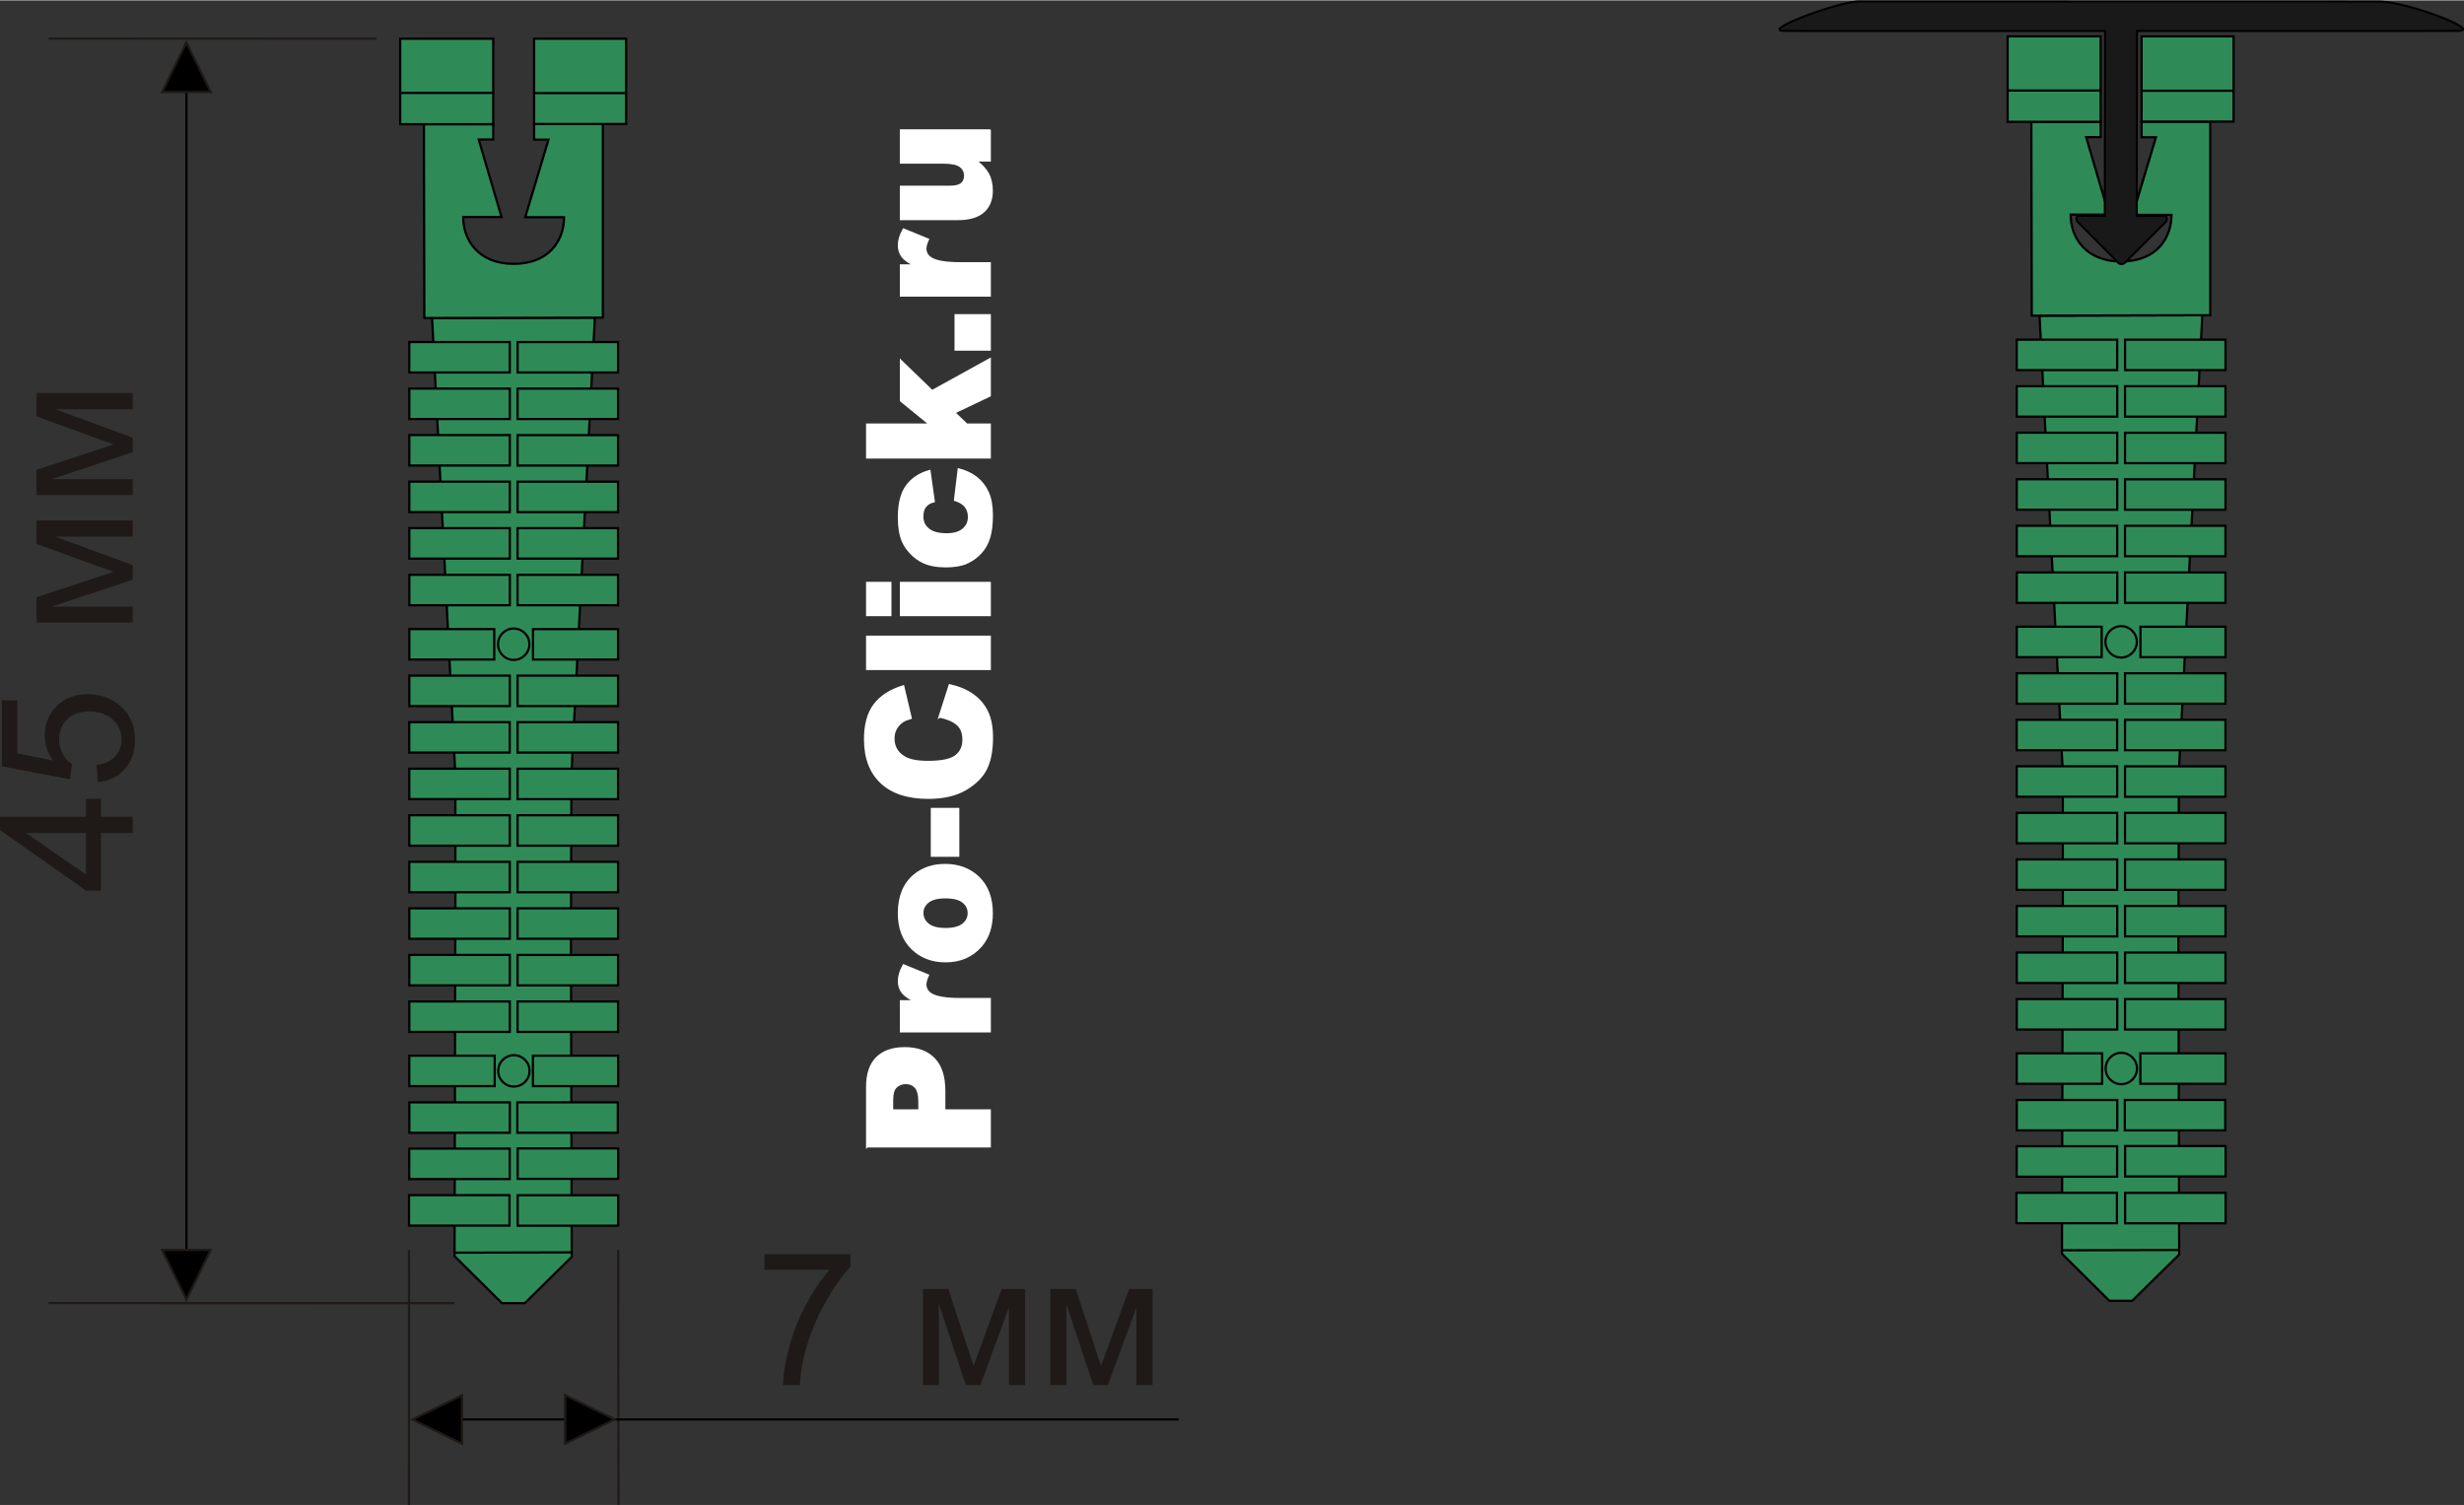 <?xml version="1.0" encoding="UTF-8"?>
<!DOCTYPE svg PUBLIC "-//W3C//DTD SVG 1.1//EN" "http://www.w3.org/Graphics/SVG/1.1/DTD/svg11.dtd">
<!-- Creator: CorelDRAW -->
<svg xmlns="http://www.w3.org/2000/svg" xml:space="preserve" width="329px" height="201px" style="shape-rendering:geometricPrecision; text-rendering:geometricPrecision; image-rendering:optimizeQuality; fill-rule:evenodd; clip-rule:evenodd"
viewBox="0 0 475.383 290.285"
 xmlns:xlink="http://www.w3.org/1999/xlink">
 <rect x="0" y="0" width="475.383" height="290.285" fill="#333333" stroke="none"/>
 <defs>
  <style type="text/css">
   <![CDATA[
    .str2 {stroke:black;stroke-width:0.394}
    .str1 {stroke:#1F1A17;stroke-width:0.431}
    .str0 {stroke:black;stroke-width:0.431}
    .str3 {stroke:white;stroke-width:0.431}
    .fil1 {fill:none}
    .fil6 {fill:none;fill-rule:nonzero}
    .fil2 {fill:black}
    .fil4 {fill:#191919}
    .fil0 {fill:seagreen}
    .fil3 {fill:#1F1A17;fill-rule:nonzero}
    .fil5 {fill:white;fill-rule:nonzero}
   ]]>
  </style>
 </defs>
 <g id="Слой_x0020_1">
  <polygon class="fil0 str0" points="114.768,61.206 110.234,149.489 110.234,154.653 110.153,181.306 110.306,242.419 101.25,251.352 96.841,251.352 87.693,242.273 87.857,174.642 87.857,149.489 83.365,61.282 "/>
  <polygon class="fil0 str0" points="99.862,65.919 119.243,65.919 119.243,71.791 99.862,71.791 "/>
  <polygon class="fil0 str0" points="78.966,65.918 98.347,65.918 98.347,71.79 78.966,71.79 "/>
  <polygon class="fil0 str0" points="78.971,74.898 98.352,74.898 98.352,80.77 78.971,80.77 "/>
  <polygon class="fil0 str0" points="99.857,74.898 119.238,74.898 119.238,80.77 99.857,80.77 "/>
  <polygon class="fil0 str0" points="78.971,83.867 98.352,83.867 98.352,89.739 78.971,89.739 "/>
  <polygon class="fil0 str0" points="99.856,83.878 119.238,83.878 119.238,89.75 99.856,89.75 "/>
  <polygon class="fil0 str0" points="78.971,92.852 98.352,92.852 98.352,98.724 78.971,98.724 "/>
  <polygon class="fil0 str0" points="99.858,92.859 119.239,92.859 119.239,98.732 99.858,98.732 "/>
  <polygon class="fil0 str0" points="78.971,101.827 98.352,101.827 98.352,107.699 78.971,107.699 "/>
  <polygon class="fil0 str0" points="99.852,101.827 119.234,101.827 119.234,107.699 99.852,107.699 "/>
  <path class="fil0 str0" d="M99.109 121.192c1.671,0 3.026,1.355 3.026,3.025 0,1.671 -1.355,3.026 -3.026,3.026 -1.671,0 -3.025,-1.355 -3.025,-3.026 0,-1.671 1.355,-3.025 3.025,-3.025z"/>
  <polygon class="fil0 str0" points="78.98,110.828 98.362,110.828 98.362,116.7 78.98,116.7 "/>
  <polygon class="fil0 str0" points="99.852,110.827 119.234,110.827 119.234,116.699 99.852,116.699 "/>
  <polygon class="fil0 str0" points="102.84,121.303 119.239,121.303 119.239,127.175 102.84,127.175 "/>
  <polygon class="fil0 str0" points="78.975,121.301 95.354,121.301 95.354,127.173 78.975,127.173 "/>
  <polygon class="fil0 str0" points="99.855,130.28 119.237,130.28 119.237,136.153 99.855,136.153 "/>
  <polygon class="fil0 str0" points="78.972,130.28 98.354,130.28 98.354,136.153 78.972,136.153 "/>
  <polygon class="fil0 str0" points="99.856,148.239 119.237,148.239 119.237,154.111 99.856,154.111 "/>
  <polygon class="fil0 str0" points="78.967,148.229 98.349,148.229 98.349,154.101 78.967,154.101 "/>
  <polygon class="fil0 str0" points="99.856,157.214 119.238,157.214 119.238,163.086 99.856,163.086 "/>
  <polygon class="fil0 str0" points="78.967,157.214 98.349,157.214 98.349,163.086 78.967,163.086 "/>
  <polygon class="fil0 str0" points="78.957,139.254 98.338,139.254 98.338,145.126 78.957,145.126 "/>
  <polygon class="fil0 str0" points="99.856,139.254 119.237,139.254 119.237,145.126 99.856,145.126 "/>
  <polygon class="fil0 str0" points="99.857,166.199 119.239,166.199 119.239,172.071 99.857,172.071 "/>
  <polygon class="fil0 str0" points="78.967,166.199 98.349,166.199 98.349,172.071 78.967,172.071 "/>
  <polygon class="fil0 str0" points="99.857,175.173 119.239,175.173 119.239,181.045 99.857,181.045 "/>
  <polygon class="fil0 str0" points="78.972,175.173 98.353,175.173 98.353,181.045 78.972,181.045 "/>
  <path class="fil0 str0" d="M99.144 203.509c1.671,0 3.026,1.355 3.026,3.025 0,1.671 -1.355,3.026 -3.026,3.026 -1.671,0 -3.025,-1.355 -3.025,-3.026 0,-1.671 1.355,-3.025 3.025,-3.025z"/>
  <polygon class="fil0 str0" points="99.857,184.168 119.238,184.168 119.238,190.04 99.857,190.04 "/>
  <polygon class="fil0 str0" points="78.972,184.163 98.353,184.163 98.353,190.035 78.972,190.035 "/>
  <polygon class="fil0 str0" points="99.857,193.143 119.238,193.143 119.238,199.015 99.857,199.015 "/>
  <polygon class="fil0 str0" points="78.973,193.143 98.355,193.143 98.355,199.015 78.973,199.015 "/>
  <polygon class="fil0 str0" points="78.968,203.606 95.437,203.606 95.437,209.478 78.968,209.478 "/>
  <polygon class="fil0 str0" points="102.819,203.606 119.248,203.606 119.248,209.478 102.819,209.478 "/>
  <polygon class="fil0 str0" points="78.978,212.607 98.359,212.607 98.359,218.479 78.978,218.479 "/>
  <polygon class="fil0 str0" points="99.815,212.601 119.196,212.601 119.196,218.473 99.815,218.473 "/>
  <polygon class="fil0 str0" points="78.957,221.534 98.338,221.534 98.338,227.406 78.957,227.406 "/>
  <polygon class="fil0 str0" points="78.915,230.514 98.296,230.514 98.296,236.386 78.915,236.386 "/>
  <polygon class="fil0 str0" points="99.877,230.529 119.259,230.529 119.259,236.401 99.877,236.401 "/>
  <polygon class="fil0 str0" points="99.877,221.492 119.259,221.492 119.259,227.365 99.877,227.365 "/>
  <path class="fil0 str0" d="M103.049 23.847l-0.001 3.019 2.775 0 -4.491 14.972 5.978 0 1.517 0c-0.014,4.446 -2.834,8.994 -9.742,8.995 -6.776,0.005 -9.746,-4.616 -9.722,-9.047l7.393 0.01 -4.398 -14.95 2.808 0 -0.008 -2.956 -13.373 0 0.083 37.397 34.437 -0.083 0 -37.356 -13.256 0z"/>
  <line class="fil1 str0" x1="87.694" y1="241.607" x2="110.303" y2= "241.551" />
  <polygon class="fil0 str0" points="103.049,7.397 120.798,7.397 120.798,23.847 103.049,23.847 "/>
  <line class="fil1 str0" x1="102.871" y1="17.891" x2="120.798" y2= "17.891" />
  <polygon class="fil0 str0" points="77.212,7.398 95.159,7.398 95.159,23.889 77.212,23.889 "/>
  <line class="fil1 str0" x1="77.212" y1="17.85" x2="95.014" y2= "17.85" />
  <line class="fil1 str1" x1="72.62" y1="7.398" x2="9.356" y2= "7.366" />
  <line class="fil1 str0" x1="35.967" y1="17.669" x2="35.967" y2= "241.083" />
  <line class="fil1 str1" x1="87.675" y1="251.352" x2="9.356" y2= "251.32" />
  <polygon class="fil2 str1" points="40.652,17.669 31.284,17.669 35.968,8.104 "/>
  <polygon class="fil2 str1" points="31.282,241.083 40.65,241.083 35.966,250.647 "/>
  <path class="fil3" d="M25.605 160.649l-6.128 0 0 11.107 -2.886 0 -16.591 -11.685 0 -2.569 16.591 0 0 -3.458 2.886 0 0 3.458 6.128 0 0 3.148zm-9.014 0l-11.542 0 11.542 8.013 0 -8.013z"/>
  <path id="1" class="fil3" d="M18.899 150.83l-0.281 -3.303c1.61,-0.244 2.814,-0.811 3.625,-1.699 0.811,-0.894 1.216,-1.967 1.216,-3.225 0,-1.514 -0.572,-2.796 -1.711,-3.839 -1.145,-1.049 -2.659,-1.574 -4.543,-1.574 -1.794,0 -3.208,0.501 -4.245,1.508 -1.038,1.008 -1.556,2.325 -1.556,3.958 0,1.014 0.233,1.926 0.692,2.743 0.459,0.816 1.055,1.454 1.788,1.919l-0.381 2.951 -13.152 -2.48 0 -12.734 3.005 0 0 10.218 6.88 1.383c-1.073,-1.538 -1.61,-3.153 -1.61,-4.841 0,-2.236 0.775,-4.12 2.325,-5.657 1.55,-1.538 3.541,-2.308 5.973,-2.308 2.319,0 4.323,0.68 6.01,2.027 2.069,1.646 3.106,3.887 3.106,6.725 0,2.331 -0.649,4.233 -1.955,5.705 -1.306,1.473 -3.034,2.313 -5.186,2.522z"/>
  <polygon id="12" class="fil3" points="7.059,120.038 7.059,115.15 21.903,110.273 7.059,104.86 7.059,100.335 25.605,100.335 25.605,103.477 10.672,103.477 25.605,108.961 25.605,111.775 9.956,116.962 25.605,116.962 25.605,120.038 "/>
  <polygon id="123" class="fil3" points="7.059,95.447 7.059,90.558 21.903,85.682 7.059,80.268 7.059,75.744 25.605,75.744 25.605,78.885 10.672,78.885 25.605,84.37 25.605,87.184 9.956,92.371 25.605,92.371 25.605,95.447 "/>
  <polygon class="fil0 str0" points="424.895,60.748 420.36,149.03 420.36,154.194 420.279,180.847 420.432,241.961 411.376,250.893 406.967,250.893 397.819,241.815 397.983,174.183 397.983,149.03 393.491,60.824 "/>
  <polygon class="fil0 str0" points="409.988,65.46 429.369,65.46 429.369,71.332 409.988,71.332 "/>
  <polygon class="fil0 str0" points="389.091,65.46 408.473,65.46 408.473,71.332 389.091,71.332 "/>
  <polygon class="fil0 str0" points="389.097,74.439 408.478,74.439 408.478,80.311 389.097,80.311 "/>
  <polygon class="fil0 str0" points="409.983,74.439 429.364,74.439 429.364,80.311 409.983,80.311 "/>
  <polygon class="fil0 str0" points="389.097,83.408 408.478,83.408 408.478,89.28 389.097,89.28 "/>
  <polygon class="fil0 str0" points="409.982,83.419 429.364,83.419 429.364,89.291 409.982,89.291 "/>
  <polygon class="fil0 str0" points="389.097,92.393 408.478,92.393 408.478,98.265 389.097,98.265 "/>
  <polygon class="fil0 str0" points="409.984,92.401 429.365,92.401 429.365,98.273 409.984,98.273 "/>
  <polygon class="fil0 str0" points="389.097,101.368 408.478,101.368 408.478,107.24 389.097,107.24 "/>
  <polygon class="fil0 str0" points="409.978,101.368 429.36,101.368 429.36,107.24 409.978,107.24 "/>
  <path class="fil0 str0" d="M409.235 120.733c1.671,0 3.026,1.355 3.026,3.025 0,1.671 -1.355,3.026 -3.026,3.026 -1.671,0 -3.025,-1.355 -3.025,-3.026 0,-1.671 1.355,-3.025 3.025,-3.025z"/>
  <polygon class="fil0 str0" points="389.106,110.369 408.488,110.369 408.488,116.241 389.106,116.241 "/>
  <polygon class="fil0 str0" points="409.978,110.368 429.36,110.368 429.36,116.24 409.978,116.24 "/>
  <polygon class="fil0 str0" points="412.966,120.844 429.365,120.844 429.365,126.716 412.966,126.716 "/>
  <polygon class="fil0 str0" points="389.101,120.843 405.48,120.843 405.48,126.715 389.101,126.715 "/>
  <polygon class="fil0 str0" points="409.981,129.822 429.363,129.822 429.363,135.694 409.981,135.694 "/>
  <polygon class="fil0 str0" points="389.098,129.822 408.48,129.822 408.48,135.694 389.098,135.694 "/>
  <polygon class="fil0 str0" points="409.982,147.78 429.363,147.78 429.363,153.652 409.982,153.652 "/>
  <polygon class="fil0 str0" points="389.093,147.77 408.475,147.77 408.475,153.642 389.093,153.642 "/>
  <polygon class="fil0 str0" points="409.982,156.755 429.364,156.755 429.364,162.627 409.982,162.627 "/>
  <polygon class="fil0 str0" points="389.093,156.755 408.475,156.755 408.475,162.627 389.093,162.627 "/>
  <polygon class="fil0 str0" points="389.083,138.796 408.464,138.796 408.464,144.668 389.083,144.668 "/>
  <polygon class="fil0 str0" points="409.982,138.796 429.363,138.796 429.363,144.668 409.982,144.668 "/>
  <polygon class="fil0 str0" points="409.983,165.74 429.365,165.74 429.365,171.612 409.983,171.612 "/>
  <polygon class="fil0 str0" points="389.093,165.74 408.475,165.74 408.475,171.612 389.093,171.612 "/>
  <polygon class="fil0 str0" points="409.983,174.715 429.365,174.715 429.365,180.587 409.983,180.587 "/>
  <polygon class="fil0 str0" points="389.098,174.715 408.479,174.715 408.479,180.587 389.098,180.587 "/>
  <path class="fil0 str0" d="M409.27 203.05c1.671,0 3.026,1.355 3.026,3.025 0,1.671 -1.355,3.026 -3.026,3.026 -1.671,0 -3.025,-1.355 -3.025,-3.026 0,-1.671 1.355,-3.025 3.025,-3.025z"/>
  <polygon class="fil0 str0" points="409.983,183.709 429.364,183.709 429.364,189.581 409.983,189.581 "/>
  <polygon class="fil0 str0" points="389.098,183.704 408.479,183.704 408.479,189.576 389.098,189.576 "/>
  <polygon class="fil0 str0" points="409.983,192.685 429.364,192.685 429.364,198.557 409.983,198.557 "/>
  <polygon class="fil0 str0" points="389.099,192.685 408.481,192.685 408.481,198.557 389.099,198.557 "/>
  <polygon class="fil0 str0" points="389.094,203.147 405.563,203.147 405.563,209.02 389.094,209.02 "/>
  <polygon class="fil0 str0" points="412.945,203.147 429.374,203.147 429.374,209.02 412.945,209.02 "/>
  <polygon class="fil0 str0" points="389.104,212.148 408.485,212.148 408.485,218.02 389.104,218.02 "/>
  <polygon class="fil0 str0" points="409.941,212.142 429.322,212.142 429.322,218.014 409.941,218.014 "/>
  <polygon class="fil0 str0" points="389.083,221.076 408.464,221.076 408.464,226.948 389.083,226.948 "/>
  <polygon class="fil0 str0" points="389.041,230.055 408.423,230.055 408.423,235.927 389.041,235.927 "/>
  <polygon class="fil0 str0" points="410.003,230.07 429.385,230.07 429.385,235.943 410.003,235.943 "/>
  <polygon class="fil0 str0" points="410.003,221.034 429.385,221.034 429.385,226.906 410.003,226.906 "/>
  <path class="fil0 str0" d="M413.175 23.388l-0.001 3.019 2.775 0 -4.491 14.972 5.978 0 1.517 0c-0.014,4.446 -2.834,8.994 -9.742,8.995 -6.776,0.005 -9.746,-4.616 -9.722,-9.047l7.393 0.01 -4.398 -14.95 2.808 0 -0.008 -2.956 -13.373 0 0.083 37.397 34.437 -0.083 0 -37.356 -13.256 0z"/>
  <line class="fil1 str0" x1="397.82" y1="241.148" x2="420.429" y2= "241.092" />
  <polygon class="fil0 str0" points="413.175,6.939 430.924,6.939 430.924,23.388 413.175,23.388 "/>
  <line class="fil1 str0" x1="412.997" y1="17.433" x2="430.924" y2= "17.433" />
  <polygon class="fil0 str0" points="387.338,6.939 405.285,6.939 405.285,23.43 387.338,23.43 "/>
  <line class="fil1 str0" x1="387.338" y1="17.391" x2="405.14" y2= "17.391" />
  <path class="fil4 str2" d="M406.134 5.904l-52.372 0 -9.458 -0.01c-4.787,-0.005 9.602,-5.371 14.076,-5.698l100.761 0.024c5.542,0.117 19.973,5.651 15.059,5.662l-9.585 0.021 -52.322 0 -0.042 35.693c1.858,-0.001 3.715,-0.002 5.572,-0.004 0.354,0.345 0.269,0.897 0,1.163l-7.919 7.916c-0.367,0.299 -0.928,0.269 -1.173,0l-7.919 -7.978c-0.278,-0.378 -0.238,-0.808 0,-1.125l5.267 0 0.055 -35.664z"/>
  <line class="fil1 str1" x1="78.906" y1="290.285" x2="78.915" y2= "241.134" />
  <line class="fil1 str1" x1="119.259" y1="241.134" x2="119.326" y2= "290.269" />
  <line class="fil1 str0" x1="89.143" y1="273.783" x2="227.387" y2= "273.783" />
  <polygon class="fil2 str1" points="89.143,269.12 89.143,278.488 79.579,273.804 "/>
  <polygon class="fil2 str1" points="109.024,278.462 109.024,269.094 118.589,273.778 "/>
  <path class="fil3" d="M147.489 244.911l0 -3.023 16.573 0 0 2.444c-1.628,1.735 -3.243,4.042 -4.847,6.916 -1.598,2.873 -2.838,5.836 -3.708,8.87 -0.632,2.146 -1.031,4.49 -1.204,7.041l-3.231 0c0.036,-2.015 0.429,-4.447 1.186,-7.303 0.757,-2.85 1.843,-5.604 3.255,-8.251 1.419,-2.647 2.921,-4.883 4.519,-6.695l-12.543 0z"/>
  <polygon id="1" class="fil3" points="178.073,248.613 182.961,248.613 187.837,263.458 193.251,248.613 197.775,248.613 197.775,267.16 194.634,267.16 194.634,252.226 189.149,267.16 186.336,267.16 181.148,251.51 181.148,267.16 178.073,267.16 "/>
  <polygon id="12" class="fil3" points="202.664,248.613 207.553,248.613 212.429,263.458 217.842,248.613 222.367,248.613 222.367,267.16 219.226,267.16 219.226,252.226 213.741,267.16 210.927,267.16 205.74,251.51 205.74,267.16 202.664,267.16 "/>
  <path class="fil5" d="M167.302 221.095l0 -11.462c0,-2.494 0.628,-4.364 1.889,-5.606 1.256,-1.242 3.051,-1.865 5.369,-1.865 2.39,0 4.256,0.675 5.6,2.031 1.344,1.356 2.016,3.424 2.016,6.204l0 3.772 8.778 0 0 6.926 -23.651 0zm10.083 -6.926l0 -1.689c0,-1.33 -0.242,-2.26 -0.732,-2.8 -0.49,-0.536 -1.118,-0.806 -1.878,-0.806 -0.744,0 -1.377,0.234 -1.889,0.701 -0.518,0.462 -0.777,1.341 -0.777,2.629l0 1.964 5.275 0z"/>
  <path id="1" class="fil5" d="M173.822 198.904l0 -5.798 2.803 0c-1.211,-0.561 -2.048,-1.138 -2.506,-1.731 -0.457,-0.592 -0.688,-1.325 -0.688,-2.198 0,-0.914 0.303,-1.912 0.903,-2.998l4.681 1.917c-0.325,0.728 -0.485,1.31 -0.485,1.736 0,0.811 0.358,1.44 1.063,1.886 1.002,0.639 2.874,0.962 5.616,0.962l5.744 0 0 6.224 -17.131 0z"/>
  <path id="12" class="fil5" d="M182.435 185.385c-2.61,0 -4.769,-0.832 -6.459,-2.494 -1.697,-1.668 -2.545,-3.912 -2.545,-6.744 0,-3.237 0.997,-5.684 2.985,-7.337 1.603,-1.33 3.579,-1.995 5.925,-1.995 2.632,0 4.791,0.826 6.476,2.473 1.68,1.647 2.522,3.928 2.522,6.843 0,2.598 -0.699,4.697 -2.098,6.303 -1.729,1.969 -3.998,2.951 -6.806,2.951zm-0.017 -6.209c1.531,0 2.66,-0.291 3.387,-0.878 0.732,-0.582 1.101,-1.315 1.101,-2.198 0,-0.894 -0.364,-1.626 -1.085,-2.198 -0.721,-0.577 -1.873,-0.863 -3.47,-0.863 -1.481,0 -2.588,0.291 -3.315,0.868 -0.722,0.576 -1.085,1.294 -1.085,2.146 0,0.904 0.369,1.652 1.101,2.24 0.738,0.587 1.861,0.883 3.364,0.883z"/>
  <polygon id="123" class="fil5" points="179.791,165.018 179.791,156.007 184.869,156.007 184.869,165.018 "/>
  <path id="1234" class="fil5" d="M181.289 138.181l1.938 -6.043c1.795,0.405 3.293,1.044 4.499,1.917 1.206,0.873 2.115,1.959 2.726,3.252 0.617,1.294 0.92,2.941 0.92,4.936 0,2.426 -0.375,4.411 -1.118,5.943 -0.749,1.538 -2.065,2.868 -3.948,3.985 -1.884,1.112 -4.29,1.673 -7.225,1.673 -3.915,0 -6.927,-0.982 -9.025,-2.946 -2.103,-1.964 -3.155,-4.744 -3.155,-8.334 0,-2.811 0.6,-5.019 1.806,-6.63 1.206,-1.61 3.056,-2.805 5.551,-3.585l1.437 6.089c-0.721,0.213 -1.25,0.437 -1.586,0.67 -0.556,0.385 -0.986,0.858 -1.289,1.414 -0.303,0.561 -0.451,1.185 -0.451,1.876 0,1.559 0.666,2.758 1.999,3.59 0.991,0.629 2.544,0.945 4.664,0.945 2.627,0 4.422,-0.379 5.396,-1.127 0.975,-0.753 1.46,-1.808 1.46,-3.164 0,-1.32 -0.391,-2.317 -1.178,-2.993 -0.782,-0.675 -1.922,-1.164 -3.42,-1.47z"/>
  <polygon id="12345" class="fil5" points="167.302,128.989 167.302,122.775 190.953,122.775 190.953,128.989 "/>
  <path id="123456" class="fil5" d="M167.302 118.592l0 -6.198 4.471 0 0 6.198 -4.471 0zm6.52 0l0 -6.198 17.131 0 0 6.198 -17.131 0z"/>
  <path id="1234567" class="fil5" d="M184.257 96.379l0.711 -5.886c1.299,0.322 2.429,0.857 3.381,1.595 0.953,0.743 1.69,1.689 2.219,2.842 0.523,1.148 0.787,2.614 0.787,4.391 0,1.715 -0.171,3.144 -0.507,4.281 -0.341,1.144 -0.886,2.126 -1.646,2.947 -0.76,0.825 -1.647,1.47 -2.671,1.932 -1.019,0.468 -2.374,0.701 -4.064,0.701 -1.762,0 -3.232,-0.281 -4.405,-0.853 -0.859,-0.415 -1.63,-0.982 -2.313,-1.703 -0.683,-0.722 -1.195,-1.461 -1.525,-2.224 -0.528,-1.206 -0.793,-2.754 -0.793,-4.64 0,-2.639 0.501,-4.65 1.504,-6.037 0.997,-1.382 2.461,-2.359 4.389,-2.915l0.82 5.83c-0.732,0.182 -1.283,0.514 -1.652,0.997 -0.375,0.483 -0.556,1.127 -0.556,1.943 0,1.023 0.391,1.855 1.167,2.489 0.782,0.634 1.961,0.951 3.541,0.951 1.41,0 2.478,-0.317 3.21,-0.945 0.733,-0.629 1.096,-1.429 1.096,-2.406 0,-0.811 -0.22,-1.491 -0.661,-2.047 -0.44,-0.551 -1.118,-0.967 -2.032,-1.242z"/>
  <polygon id="12345678" class="fil5" points="167.302,88.181 167.302,81.847 179.499,81.847 173.822,77.217 173.822,69.59 179.825,75.394 190.953,69.258 190.953,76.246 184.081,79.519 186.498,81.847 190.953,81.847 190.953,88.181 "/>
  <polygon id="123456789" class="fil5" points="184.373,67.372 184.373,60.747 190.953,60.747 190.953,67.372 "/>
  <path id="12345678910" class="fil5" d="M173.822 56.943l0 -5.798 2.803 0c-1.211,-0.561 -2.048,-1.138 -2.506,-1.731 -0.457,-0.592 -0.688,-1.325 -0.688,-2.198 0,-0.914 0.303,-1.912 0.903,-2.998l4.681 1.917c-0.325,0.728 -0.485,1.31 -0.485,1.736 0,0.811 0.358,1.44 1.063,1.886 1.002,0.639 2.874,0.962 5.616,0.962l5.744 0 0 6.224 -17.131 0z"/>
  <path id="1234567891011" class="fil5" d="M190.953 25.099l0 5.788 -2.775 0c1.14,0.862 1.955,1.731 2.434,2.609 0.485,0.878 0.727,1.959 0.727,3.236 0,1.704 -0.54,3.04 -1.619,4.011 -1.079,0.967 -2.748,1.45 -4.995,1.45l-10.903 0 0 -6.225 9.421 0c1.074,0 1.84,-0.187 2.291,-0.562 0.451,-0.378 0.677,-0.903 0.677,-1.585 0,-0.743 -0.303,-1.346 -0.903,-1.819 -0.606,-0.472 -1.685,-0.706 -3.244,-0.706l-8.243 0 0 -6.199 17.131 0z"/>
  <path id="123456789101112" class="fil6 str3" d="M167.302 221.095l0 -11.462c0,-2.494 0.628,-4.364 1.889,-5.606 1.256,-1.242 3.051,-1.865 5.369,-1.865 2.39,0 4.256,0.675 5.6,2.031 1.344,1.356 2.016,3.424 2.016,6.204l0 3.772 8.778 0 0 6.926 -23.651 0zm10.083 -6.926l0 -1.689c0,-1.33 -0.242,-2.26 -0.732,-2.8 -0.49,-0.536 -1.118,-0.806 -1.878,-0.806 -0.744,0 -1.377,0.234 -1.889,0.701 -0.518,0.462 -0.777,1.341 -0.777,2.629l0 1.964 5.275 0z"/>
  <path id="12345678910111213" class="fil6 str3" d="M173.822 198.904l0 -5.798 2.803 0c-1.211,-0.561 -2.048,-1.138 -2.506,-1.731 -0.457,-0.592 -0.688,-1.325 -0.688,-2.198 0,-0.914 0.303,-1.912 0.903,-2.998l4.681 1.917c-0.325,0.728 -0.485,1.31 -0.485,1.736 0,0.811 0.358,1.44 1.063,1.886 1.002,0.639 2.874,0.962 5.616,0.962l5.744 0 0 6.224 -17.131 0z"/>
  <path id="1234567891011121314" class="fil6 str3" d="M182.435 185.385c-2.61,0 -4.769,-0.832 -6.459,-2.494 -1.697,-1.668 -2.545,-3.912 -2.545,-6.744 0,-3.237 0.997,-5.684 2.985,-7.337 1.603,-1.33 3.579,-1.995 5.925,-1.995 2.632,0 4.791,0.826 6.476,2.473 1.68,1.647 2.522,3.928 2.522,6.843 0,2.598 -0.699,4.697 -2.098,6.303 -1.729,1.969 -3.998,2.951 -6.806,2.951zm-0.017 -6.209c1.531,0 2.66,-0.291 3.387,-0.878 0.732,-0.582 1.101,-1.315 1.101,-2.198 0,-0.894 -0.364,-1.626 -1.085,-2.198 -0.721,-0.577 -1.873,-0.863 -3.47,-0.863 -1.481,0 -2.588,0.291 -3.315,0.868 -0.722,0.576 -1.085,1.294 -1.085,2.146 0,0.904 0.369,1.652 1.101,2.24 0.738,0.587 1.861,0.883 3.364,0.883z"/>
  <polygon id="123456789101112131415" class="fil6 str3" points="179.791,165.018 179.791,156.007 184.869,156.007 184.869,165.018 "/>
  <path id="12345678910111213141516" class="fil6 str3" d="M181.289 138.181l1.938 -6.043c1.795,0.405 3.293,1.044 4.499,1.917 1.206,0.873 2.115,1.959 2.726,3.252 0.617,1.294 0.92,2.941 0.92,4.936 0,2.426 -0.375,4.411 -1.118,5.943 -0.749,1.538 -2.065,2.868 -3.948,3.985 -1.884,1.112 -4.29,1.673 -7.225,1.673 -3.915,0 -6.927,-0.982 -9.025,-2.946 -2.103,-1.964 -3.155,-4.744 -3.155,-8.334 0,-2.811 0.6,-5.019 1.806,-6.63 1.206,-1.61 3.056,-2.805 5.551,-3.585l1.437 6.089c-0.721,0.213 -1.25,0.437 -1.586,0.67 -0.556,0.385 -0.986,0.858 -1.289,1.414 -0.303,0.561 -0.451,1.185 -0.451,1.876 0,1.559 0.666,2.758 1.999,3.59 0.991,0.629 2.544,0.945 4.664,0.945 2.627,0 4.422,-0.379 5.396,-1.127 0.975,-0.753 1.46,-1.808 1.46,-3.164 0,-1.32 -0.391,-2.317 -1.178,-2.993 -0.782,-0.675 -1.922,-1.164 -3.42,-1.47z"/>
  <polygon id="1234567891011121314151617" class="fil6 str3" points="167.302,128.989 167.302,122.775 190.953,122.775 190.953,128.989 "/>
  <path id="123456789101112131415161718" class="fil6 str3" d="M167.302 118.592l0 -6.198 4.471 0 0 6.198 -4.471 0zm6.52 0l0 -6.198 17.131 0 0 6.198 -17.131 0z"/>
  <path id="12345678910111213141516171819" class="fil6 str3" d="M184.257 96.379l0.711 -5.886c1.299,0.322 2.429,0.857 3.381,1.595 0.953,0.743 1.69,1.689 2.219,2.842 0.523,1.148 0.787,2.614 0.787,4.391 0,1.715 -0.171,3.144 -0.507,4.281 -0.341,1.144 -0.886,2.126 -1.646,2.947 -0.76,0.825 -1.647,1.47 -2.671,1.932 -1.019,0.468 -2.374,0.701 -4.064,0.701 -1.762,0 -3.232,-0.281 -4.405,-0.853 -0.859,-0.415 -1.63,-0.982 -2.313,-1.703 -0.683,-0.722 -1.195,-1.461 -1.525,-2.224 -0.528,-1.206 -0.793,-2.754 -0.793,-4.64 0,-2.639 0.501,-4.65 1.504,-6.037 0.997,-1.382 2.461,-2.359 4.389,-2.915l0.82 5.83c-0.732,0.182 -1.283,0.514 -1.652,0.997 -0.375,0.483 -0.556,1.127 -0.556,1.943 0,1.023 0.391,1.855 1.167,2.489 0.782,0.634 1.961,0.951 3.541,0.951 1.41,0 2.478,-0.317 3.21,-0.945 0.733,-0.629 1.096,-1.429 1.096,-2.406 0,-0.811 -0.22,-1.491 -0.661,-2.047 -0.44,-0.551 -1.118,-0.967 -2.032,-1.242z"/>
  <polygon id="1234567891011121314151617181920" class="fil6 str3" points="167.302,88.181 167.302,81.847 179.499,81.847 173.822,77.217 173.822,69.59 179.825,75.394 190.953,69.258 190.953,76.246 184.081,79.519 186.498,81.847 190.953,81.847 190.953,88.181 "/>
  <polygon id="123456789101112131415161718192021" class="fil6 str3" points="184.373,67.372 184.373,60.747 190.953,60.747 190.953,67.372 "/>
  <path id="12345678910111213141516171819202122" class="fil6 str3" d="M173.822 56.943l0 -5.798 2.803 0c-1.211,-0.561 -2.048,-1.138 -2.506,-1.731 -0.457,-0.592 -0.688,-1.325 -0.688,-2.198 0,-0.914 0.303,-1.912 0.903,-2.998l4.681 1.917c-0.325,0.728 -0.485,1.31 -0.485,1.736 0,0.811 0.358,1.44 1.063,1.886 1.002,0.639 2.874,0.962 5.616,0.962l5.744 0 0 6.224 -17.131 0z"/>
  <path id="1234567891011121314151617181920212223" class="fil6 str3" d="M190.953 25.099l0 5.788 -2.775 0c1.14,0.862 1.955,1.731 2.434,2.609 0.485,0.878 0.727,1.959 0.727,3.236 0,1.704 -0.54,3.04 -1.619,4.011 -1.079,0.967 -2.748,1.45 -4.995,1.45l-10.903 0 0 -6.225 9.421 0c1.074,0 1.84,-0.187 2.291,-0.562 0.451,-0.378 0.677,-0.903 0.677,-1.585 0,-0.743 -0.303,-1.346 -0.903,-1.819 -0.606,-0.472 -1.685,-0.706 -3.244,-0.706l-8.243 0 0 -6.199 17.131 0z"/>
 </g>
</svg>
